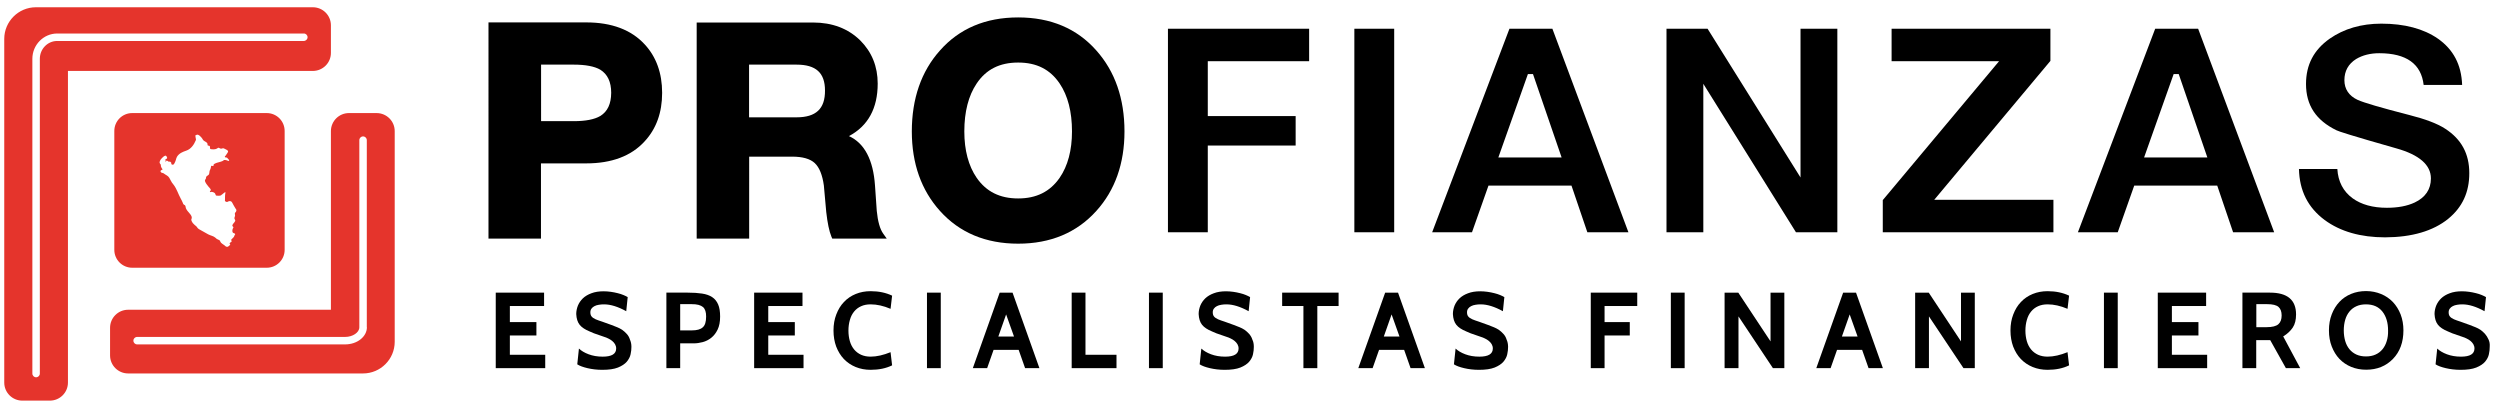 <?xml version="1.0" encoding="utf-8"?>
<!-- Generator: Adobe Illustrator 25.0.1, SVG Export Plug-In . SVG Version: 6.00 Build 0)  -->
<svg version="1.1" id="Layer_1" xmlns="http://www.w3.org/2000/svg" xmlns:xlink="http://www.w3.org/1999/xlink" x="0px" y="0px"
	 viewBox="0 0 241 39" style="enable-background:new 0 0 241 39;" xml:space="preserve">
<style type="text/css">
	.st0{fill:#E5342C;}
</style>
<g>
	<g>
		<g>
			<g>
				<polygon points="49.15,32.34 51.71,32.34 51.71,31.05 49.15,31.05 49.15,29.5 52.45,29.5 52.45,28.21 47.79,28.21 47.79,35.49 
					52.56,35.49 52.56,34.2 49.15,34.2 				"/>
				<path d="M60.41,32.18c-0.14-0.15-0.28-0.28-0.44-0.39c-0.16-0.1-0.31-0.18-0.46-0.24l-0.56-0.22c-0.34-0.13-0.64-0.24-0.89-0.32
					c-0.26-0.08-0.47-0.16-0.64-0.23c-0.17-0.08-0.3-0.16-0.38-0.26c-0.09-0.1-0.13-0.24-0.13-0.42c0-0.14,0.04-0.26,0.11-0.35
					c0.07-0.1,0.17-0.18,0.29-0.24c0.12-0.06,0.26-0.11,0.42-0.13c0.16-0.03,0.33-0.04,0.51-0.04c0.62,0,1.33,0.22,2.13,0.66
					l0.14-1.36c-0.1-0.06-0.24-0.13-0.41-0.2c-0.17-0.07-0.35-0.13-0.56-0.18c-0.21-0.05-0.43-0.1-0.66-0.13
					c-0.23-0.03-0.46-0.05-0.69-0.05c-0.45,0-0.84,0.06-1.18,0.19c-0.33,0.12-0.61,0.29-0.82,0.49c-0.21,0.2-0.37,0.44-0.48,0.7
					c-0.1,0.26-0.16,0.53-0.16,0.81c0.02,0.44,0.13,0.79,0.33,1.04c0.2,0.25,0.52,0.46,0.96,0.64l0.42,0.18l0.98,0.34
					c0.13,0.04,0.27,0.09,0.4,0.16c0.13,0.06,0.26,0.14,0.37,0.23c0.11,0.09,0.21,0.2,0.28,0.32c0.07,0.12,0.11,0.26,0.11,0.41
					c0,0.53-0.43,0.79-1.3,0.79c-0.51,0-0.96-0.08-1.36-0.23s-0.71-0.34-0.93-0.55l-0.16,1.52c0.23,0.15,0.56,0.27,0.99,0.37
					c0.43,0.1,0.9,0.16,1.42,0.16c0.63,0,1.13-0.07,1.51-0.22c0.37-0.15,0.66-0.34,0.85-0.56c0.19-0.23,0.32-0.47,0.37-0.72
					c0.06-0.26,0.08-0.5,0.08-0.72c0-0.26-0.05-0.49-0.14-0.69C60.66,32.51,60.55,32.33,60.41,32.18z"/>
				<path d="M68.65,28.64c-0.26-0.17-0.58-0.28-0.97-0.34c-0.39-0.06-0.85-0.09-1.38-0.09h-2.06v7.28h1.33V33.1h1.3
					c0.28,0,0.57-0.04,0.87-0.12c0.3-0.08,0.58-0.22,0.83-0.42c0.25-0.2,0.45-0.46,0.61-0.79c0.16-0.33,0.24-0.75,0.24-1.25
					c0-0.48-0.06-0.87-0.19-1.17C69.1,29.05,68.91,28.81,68.65,28.64z M67.75,31.55c-0.21,0.2-0.56,0.3-1.06,0.3h-1.12v-2.53h1.09
					c0.27,0,0.5,0.02,0.68,0.07c0.18,0.05,0.32,0.12,0.43,0.21c0.11,0.1,0.18,0.22,0.23,0.37c0.05,0.15,0.07,0.34,0.07,0.55
					C68.07,31.01,67.97,31.36,67.75,31.55z"/>
				<polygon points="74.06,32.34 76.62,32.34 76.62,31.05 74.06,31.05 74.06,29.5 77.36,29.5 77.36,28.21 72.7,28.21 72.7,35.49 
					77.46,35.49 77.46,34.2 74.06,34.2 				"/>
				<path d="M82.34,30.03c0.18-0.22,0.4-0.39,0.67-0.51c0.26-0.12,0.57-0.18,0.92-0.18c0.6,0,1.24,0.14,1.92,0.43l0.15-1.27
					c-0.59-0.28-1.28-0.43-2.07-0.43c-0.52,0-1,0.09-1.44,0.27c-0.44,0.18-0.82,0.44-1.13,0.77c-0.32,0.33-0.56,0.73-0.74,1.2
					c-0.18,0.46-0.27,0.98-0.27,1.55c0,0.57,0.09,1.09,0.26,1.55c0.18,0.46,0.42,0.86,0.74,1.2c0.32,0.33,0.7,0.59,1.14,0.77
					c0.44,0.18,0.92,0.27,1.44,0.27c0.79,0,1.48-0.14,2.07-0.43l-0.15-1.27c-0.69,0.28-1.33,0.43-1.92,0.43
					c-0.35,0-0.65-0.06-0.92-0.18c-0.26-0.12-0.49-0.29-0.67-0.51c-0.18-0.22-0.32-0.48-0.41-0.79c-0.09-0.31-0.14-0.65-0.14-1.03
					c0-0.38,0.05-0.72,0.14-1.03C82.02,30.51,82.16,30.25,82.34,30.03z"/>
				<rect x="89.36" y="28.21" width="1.33" height="7.28"/>
				<path d="M96.37,28.21l-2.59,7.28h1.38l0.62-1.76h2.42l0.62,1.76h1.38l-2.59-7.28H96.37z M96.24,32.44l0.75-2.13l0.76,2.13H96.24
					z"/>
				<polygon points="104.64,28.21 103.31,28.21 103.31,35.49 107.63,35.49 107.63,34.2 104.64,34.2 				"/>
				<rect x="110.76" y="28.21" width="1.33" height="7.28"/>
				<path d="M120.41,32.18c-0.14-0.15-0.28-0.28-0.44-0.39c-0.16-0.1-0.31-0.18-0.46-0.24l-0.56-0.22
					c-0.34-0.13-0.64-0.24-0.89-0.32c-0.26-0.08-0.47-0.16-0.64-0.23c-0.17-0.08-0.3-0.16-0.38-0.26c-0.09-0.1-0.13-0.24-0.13-0.42
					c0-0.14,0.04-0.26,0.11-0.35c0.07-0.1,0.17-0.18,0.29-0.24c0.12-0.06,0.26-0.11,0.42-0.13c0.16-0.03,0.33-0.04,0.51-0.04
					c0.62,0,1.33,0.22,2.13,0.66l0.14-1.36c-0.1-0.06-0.24-0.13-0.41-0.2c-0.17-0.07-0.35-0.13-0.56-0.18
					c-0.21-0.05-0.43-0.1-0.66-0.13c-0.23-0.03-0.46-0.05-0.69-0.05c-0.45,0-0.84,0.06-1.18,0.19c-0.33,0.12-0.61,0.29-0.82,0.49
					c-0.21,0.2-0.37,0.44-0.48,0.7c-0.1,0.26-0.16,0.53-0.16,0.81c0.02,0.44,0.13,0.79,0.33,1.04c0.2,0.25,0.52,0.46,0.96,0.64
					l0.42,0.18l0.98,0.34c0.13,0.04,0.27,0.09,0.4,0.16c0.13,0.06,0.26,0.14,0.37,0.23c0.11,0.09,0.21,0.2,0.28,0.32
					c0.07,0.12,0.11,0.26,0.11,0.41c0,0.53-0.43,0.79-1.3,0.79c-0.51,0-0.96-0.08-1.36-0.23c-0.4-0.15-0.71-0.34-0.93-0.55
					l-0.16,1.52c0.23,0.15,0.56,0.27,0.99,0.37c0.43,0.1,0.9,0.16,1.42,0.16c0.63,0,1.13-0.07,1.51-0.22
					c0.37-0.15,0.66-0.34,0.85-0.56c0.19-0.23,0.32-0.47,0.37-0.72c0.06-0.26,0.08-0.5,0.08-0.72c0-0.26-0.04-0.49-0.14-0.69
					C120.66,32.51,120.54,32.33,120.41,32.18z"/>
				<polygon points="123.6,29.5 125.65,29.5 125.65,35.49 126.99,35.49 126.99,29.5 129.04,29.5 129.04,28.21 123.6,28.21 				"/>
				<path d="M133.53,28.21l-2.59,7.28h1.38l0.62-1.76h2.42l0.62,1.76h1.38l-2.59-7.28H133.53z M133.4,32.44l0.75-2.13l0.76,2.13
					H133.4z"/>
				<path d="M144.92,32.18c-0.14-0.15-0.28-0.28-0.44-0.39c-0.16-0.1-0.31-0.18-0.46-0.24l-0.56-0.22
					c-0.34-0.13-0.64-0.24-0.89-0.32c-0.26-0.08-0.47-0.16-0.64-0.23c-0.17-0.08-0.3-0.16-0.38-0.26c-0.09-0.1-0.13-0.24-0.13-0.42
					c0-0.14,0.04-0.26,0.11-0.35c0.07-0.1,0.17-0.18,0.29-0.24c0.12-0.06,0.26-0.11,0.42-0.13c0.16-0.03,0.33-0.04,0.51-0.04
					c0.62,0,1.33,0.22,2.13,0.66l0.14-1.36c-0.1-0.06-0.24-0.13-0.41-0.2c-0.17-0.07-0.35-0.13-0.56-0.18
					c-0.21-0.05-0.43-0.1-0.66-0.13c-0.23-0.03-0.46-0.05-0.69-0.05c-0.45,0-0.84,0.06-1.18,0.19c-0.33,0.12-0.61,0.29-0.82,0.49
					c-0.21,0.2-0.37,0.44-0.48,0.7c-0.1,0.26-0.16,0.53-0.16,0.81c0.02,0.44,0.13,0.79,0.33,1.04c0.2,0.25,0.52,0.46,0.96,0.64
					l0.42,0.18l0.98,0.34c0.13,0.04,0.27,0.09,0.4,0.16c0.13,0.06,0.26,0.14,0.37,0.23c0.11,0.09,0.21,0.2,0.28,0.32
					c0.07,0.12,0.11,0.26,0.11,0.41c0,0.53-0.43,0.79-1.3,0.79c-0.51,0-0.96-0.08-1.36-0.23s-0.71-0.34-0.93-0.55l-0.16,1.52
					c0.23,0.15,0.56,0.27,0.99,0.37s0.9,0.16,1.42,0.16c0.63,0,1.13-0.07,1.51-0.22c0.37-0.15,0.66-0.34,0.85-0.56
					c0.19-0.23,0.32-0.47,0.37-0.72c0.06-0.26,0.08-0.5,0.08-0.72c0-0.26-0.05-0.49-0.14-0.69
					C145.17,32.51,145.06,32.33,144.92,32.18z"/>
				<polygon points="153.35,35.49 154.68,35.49 154.68,32.34 157.11,32.34 157.11,31.05 154.68,31.05 154.68,29.5 157.83,29.5 
					157.83,28.21 153.35,28.21 				"/>
				<rect x="161.07" y="28.21" width="1.33" height="7.28"/>
				<polygon points="170.68,32.91 167.57,28.21 166.25,28.21 166.25,35.49 167.59,35.49 167.59,30.5 170.91,35.49 172.01,35.49 
					172.01,28.21 170.68,28.21 				"/>
				<path d="M177.68,28.21l-2.59,7.28h1.38l0.62-1.76h2.42l0.62,1.76h1.38l-2.59-7.28H177.68z M177.56,32.44l0.75-2.13l0.76,2.13
					H177.56z"/>
				<polygon points="189.04,32.91 185.93,28.21 184.62,28.21 184.62,35.49 185.95,35.49 185.95,30.5 189.28,35.49 190.37,35.49 
					190.37,28.21 189.04,28.21 				"/>
				<path d="M195.8,30.03c0.18-0.22,0.4-0.39,0.67-0.51c0.26-0.12,0.57-0.18,0.92-0.18c0.6,0,1.24,0.14,1.92,0.43l0.15-1.27
					c-0.59-0.28-1.28-0.43-2.07-0.43c-0.52,0-1,0.09-1.44,0.27c-0.44,0.18-0.82,0.44-1.13,0.77c-0.32,0.33-0.56,0.73-0.74,1.2
					c-0.18,0.46-0.27,0.98-0.27,1.55c0,0.57,0.09,1.09,0.26,1.55c0.18,0.46,0.42,0.86,0.74,1.2c0.32,0.33,0.7,0.59,1.14,0.77
					c0.44,0.18,0.92,0.27,1.44,0.27c0.79,0,1.48-0.14,2.07-0.43l-0.15-1.27c-0.69,0.28-1.33,0.43-1.92,0.43
					c-0.35,0-0.65-0.06-0.92-0.18c-0.26-0.12-0.49-0.29-0.67-0.51c-0.18-0.22-0.32-0.48-0.41-0.79c-0.09-0.31-0.14-0.65-0.14-1.03
					c0-0.38,0.05-0.72,0.14-1.03C195.48,30.51,195.62,30.25,195.8,30.03z"/>
				<rect x="202.82" y="28.21" width="1.33" height="7.28"/>
				<polygon points="209.37,32.34 211.93,32.34 211.93,31.05 209.37,31.05 209.37,29.5 212.67,29.5 212.67,28.21 208.01,28.21 
					208.01,35.49 212.77,35.49 212.77,34.2 209.37,34.2 				"/>
				<path d="M221.02,31.58c0.22-0.33,0.32-0.75,0.32-1.27c0-1.4-0.84-2.1-2.51-2.1h-2.66v7.28h1.33v-2.7h1.35l1.51,2.7h1.38
					l-1.64-3.06C220.5,32.19,220.8,31.9,221.02,31.58z M219.64,31.25c-0.21,0.19-0.59,0.29-1.15,0.29h-0.98v-2.22h1.03
					c0.54,0,0.91,0.09,1.11,0.27c0.2,0.18,0.3,0.45,0.3,0.82C219.95,30.78,219.85,31.06,219.64,31.25z"/>
				<path d="M230.67,29.11c-0.32-0.33-0.7-0.59-1.14-0.77c-0.44-0.18-0.92-0.28-1.44-0.28c-0.52,0-1,0.09-1.44,0.27
					c-0.44,0.18-0.82,0.44-1.13,0.77c-0.31,0.33-0.56,0.73-0.74,1.2c-0.18,0.46-0.27,0.98-0.27,1.55c0,0.57,0.09,1.09,0.27,1.55
					c0.18,0.46,0.42,0.86,0.74,1.2c0.32,0.33,0.7,0.59,1.14,0.77c0.44,0.18,0.92,0.27,1.44,0.27c1.05,0,1.91-0.35,2.58-1.04
					c0.67-0.69,1.01-1.61,1.01-2.75c0-0.56-0.09-1.07-0.27-1.54C231.24,29.85,230.99,29.45,230.67,29.11z M230.08,32.88
					c-0.09,0.31-0.23,0.57-0.41,0.79c-0.18,0.22-0.4,0.39-0.67,0.51c-0.26,0.12-0.57,0.18-0.92,0.18c-0.35,0-0.65-0.06-0.92-0.18
					c-0.26-0.12-0.49-0.29-0.67-0.51c-0.18-0.22-0.32-0.48-0.41-0.79c-0.09-0.31-0.14-0.65-0.14-1.03c0-0.38,0.05-0.72,0.14-1.03
					c0.09-0.31,0.23-0.57,0.41-0.79c0.18-0.22,0.4-0.39,0.67-0.51c0.26-0.12,0.57-0.18,0.92-0.18c0.69,0,1.21,0.23,1.58,0.69
					c0.37,0.47,0.55,1.08,0.55,1.83C230.22,32.23,230.18,32.57,230.08,32.88z"/>
				<path d="M239.89,32.72c-0.09-0.2-0.2-0.38-0.34-0.54c-0.14-0.15-0.28-0.28-0.44-0.39c-0.16-0.1-0.31-0.18-0.46-0.24l-0.56-0.22
					c-0.34-0.13-0.64-0.24-0.89-0.32c-0.26-0.08-0.47-0.16-0.64-0.23c-0.17-0.08-0.3-0.16-0.38-0.26c-0.09-0.1-0.13-0.24-0.13-0.42
					c0-0.14,0.04-0.26,0.11-0.35c0.07-0.1,0.17-0.18,0.29-0.24c0.12-0.06,0.26-0.11,0.42-0.13c0.16-0.03,0.33-0.04,0.51-0.04
					c0.62,0,1.33,0.22,2.13,0.66l0.14-1.36c-0.1-0.06-0.24-0.13-0.41-0.2c-0.17-0.07-0.35-0.13-0.56-0.18
					c-0.21-0.05-0.43-0.1-0.66-0.13c-0.23-0.03-0.46-0.05-0.69-0.05c-0.45,0-0.84,0.06-1.18,0.19c-0.33,0.12-0.61,0.29-0.82,0.49
					c-0.21,0.2-0.37,0.44-0.48,0.7c-0.1,0.26-0.16,0.53-0.16,0.81c0.02,0.44,0.13,0.79,0.33,1.04c0.2,0.25,0.52,0.46,0.96,0.64
					l0.42,0.18l0.98,0.34c0.13,0.04,0.27,0.09,0.4,0.16c0.13,0.06,0.26,0.14,0.37,0.23c0.11,0.09,0.21,0.2,0.28,0.32
					c0.07,0.12,0.11,0.26,0.11,0.41c0,0.53-0.43,0.79-1.3,0.79c-0.51,0-0.96-0.08-1.36-0.23c-0.4-0.15-0.71-0.34-0.93-0.55
					l-0.16,1.52c0.23,0.15,0.56,0.27,0.99,0.37c0.43,0.1,0.9,0.16,1.42,0.16c0.63,0,1.13-0.07,1.51-0.22
					c0.37-0.15,0.66-0.34,0.85-0.56c0.19-0.23,0.32-0.47,0.37-0.72c0.06-0.26,0.08-0.5,0.08-0.72
					C240.03,33.15,239.99,32.92,239.89,32.72z"/>
				<path d="M56.52,2.16h-9.43V23h5.06v-7.25h4.37c2.44,0,4.33-0.71,5.61-2.11c1.13-1.21,1.7-2.78,1.7-4.69
					c0-1.9-0.57-3.48-1.69-4.68C60.85,2.87,58.96,2.16,56.52,2.16z M57.87,11.18c-0.55,0.33-1.42,0.5-2.56,0.5h-3.15V6.23h3.15
					c1.15,0,2.01,0.17,2.56,0.49c0.7,0.44,1.05,1.17,1.05,2.23C58.91,10.02,58.57,10.75,57.87,11.18z"/>
				<path d="M85.14,22.52c-0.31-0.43-0.52-1.17-0.62-2.19l-0.17-2.44c-0.17-2.49-1.02-4.09-2.51-4.77c1.84-0.98,2.77-2.68,2.77-5.06
					c0-1.64-0.56-3.04-1.68-4.16c-1.17-1.15-2.7-1.73-4.55-1.73H67.16V23h5.06V15.1h4.14c1.01,0,1.74,0.21,2.18,0.62
					c0.45,0.42,0.74,1.15,0.88,2.16l0.23,2.56c0.12,1.06,0.28,1.84,0.5,2.38L80.23,23h5.25L85.14,22.52z M76.78,11.31h-4.57V6.23
					h4.57c1.88,0,2.75,0.79,2.75,2.5C79.54,10.49,78.66,11.31,76.78,11.31z"/>
				<path d="M98.15,1.68c-3.14,0-5.67,1.07-7.54,3.19c-1.8,2.01-2.71,4.64-2.71,7.8c0,3.09,0.91,5.66,2.71,7.66
					c1.88,2.1,4.42,3.16,7.54,3.16c3.12,0,5.65-1.06,7.54-3.16c1.8-1.99,2.71-4.57,2.71-7.66c0-3.16-0.91-5.78-2.71-7.8
					C103.82,2.75,101.29,1.68,98.15,1.68z M102.15,17.14c-0.93,1.34-2.24,1.99-4,1.99c-1.76,0-3.07-0.65-4-1.99
					c-0.79-1.15-1.19-2.66-1.19-4.47c0-1.89,0.4-3.45,1.19-4.62c0.91-1.36,2.22-2.02,4-2.02c1.78,0,3.08,0.66,4,2.02
					c0.79,1.17,1.19,2.72,1.19,4.62C103.34,14.48,102.94,15.99,102.15,17.14z"/>
				<polygon points="116.43,14.03 124.9,14.03 124.9,11.19 116.43,11.19 116.43,5.9 126.2,5.9 126.2,2.77 112.59,2.77 112.59,22.39 
					116.43,22.39 				"/>
				<rect x="130.56" y="2.77" width="3.84" height="19.62"/>
				<path d="M149.65,2.77h-4.14l-7.45,19.62h3.84l1.59-4.5h8l1.53,4.5h3.96L149.65,2.77z M144.44,15.18l2.85-8.04h0.49l2.76,8.04
					H144.44z"/>
				<polygon points="177.12,2.77 173.57,2.77 173.57,17.11 164.61,2.77 160.65,2.77 160.65,22.39 164.2,22.39 164.2,8.08 
					173.13,22.39 177.12,22.39 				"/>
				<polygon points="197.95,19.26 186.46,19.26 197.66,5.87 197.66,2.77 182.35,2.77 182.35,5.9 192.71,5.9 181.5,19.29 
					181.5,22.39 197.95,22.39 				"/>
				<path d="M211.9,2.77h-4.14l-7.45,19.62h3.84l1.59-4.5h8l1.53,4.5h3.96L211.9,2.77z M206.69,15.18l2.85-8.04h0.49l2.76,8.04
					H206.69z"/>
				<path d="M236,21.1c1.37-1.12,2.04-2.56,2.04-4.41c0-1.87-0.76-3.27-2.32-4.28c-0.75-0.49-1.91-0.93-3.45-1.32
					c-2.76-0.71-4.39-1.19-4.99-1.46C226.44,9.24,226,8.59,226,7.73c0-0.88,0.38-1.57,1.13-2.04c0.62-0.37,1.37-0.56,2.23-0.56
					c2.61,0,4.05,1.03,4.28,3.06h3.71c-0.07-1.95-0.84-3.41-2.33-4.46c-1.38-0.96-3.22-1.45-5.46-1.45c-1.93,0-3.6,0.49-4.98,1.45
					c-1.53,1.08-2.28,2.51-2.28,4.37c0,2.04,0.96,3.5,2.94,4.46c0.19,0.1,1.33,0.48,5.76,1.74c2.22,0.62,3.34,1.6,3.34,2.9
					c0,1.05-0.53,1.83-1.56,2.32c-0.72,0.34-1.62,0.51-2.68,0.51c-1.36,0-2.47-0.31-3.3-0.91c-0.91-0.66-1.41-1.62-1.48-2.83h-3.7
					c0.05,2.11,0.87,3.72,2.48,4.92c1.51,1.11,3.47,1.67,5.82,1.67C232.51,22.87,234.55,22.27,236,21.1z"/>
			</g>
		</g>
		<path class="st0" d="M36.3,10.9h-2.66c-0.96,0-1.74,0.78-1.74,1.74v17.22H12.35c-0.96,0-1.74,0.78-1.74,1.74v2.66
			c0,0.96,0.78,1.74,1.74,1.74H35c1.68,0,3.05-1.37,3.05-3.05V12.64C38.05,11.68,37.27,10.9,36.3,10.9z M35.37,31.54
			c0,0.92-0.94,1.66-2.1,1.66H13.22c-0.2,0-0.36-0.16-0.36-0.36c0-0.2,0.16-0.36,0.36-0.36h20.05c0.74,0,1.37-0.43,1.37-0.93V13.51
			c0-0.2,0.16-0.36,0.36-0.36s0.36,0.16,0.36,0.36V31.54z"/>
		<path class="st0" d="M31.9,5.1V2.44c0-0.96-0.78-1.74-1.74-1.74H3.46c-1.68,0-3.05,1.37-3.05,3.05v33.13
			c0,0.96,0.78,1.74,1.74,1.74h2.66c0.96,0,1.74-0.78,1.74-1.74V6.84h23.6C31.12,6.84,31.9,6.06,31.9,5.1z M29.28,3.95H5.51
			c-0.92,0-1.67,0.77-1.67,1.72v30.34c0,0.2-0.16,0.36-0.36,0.36c-0.2,0-0.36-0.16-0.36-0.36V5.67c0-1.35,1.08-2.44,2.4-2.44h23.77
			c0.2,0,0.36,0.16,0.36,0.36S29.48,3.95,29.28,3.95z"/>
		<path class="st0" d="M12.75,10.9c-0.96,0-1.73,0.77-1.73,1.73v11.45c0,0.96,0.77,1.73,1.73,1.73h12.96c0.96,0,1.73-0.77,1.73-1.73
			V12.63c0-0.96-0.77-1.73-1.73-1.73H12.75z M22.79,20.33c0,0-0.01-0.03-0.01-0.03c0,0.04-0.01,0.09-0.04,0.12
			c-0.03,0.04-0.07,0.07-0.09,0.12c-0.03,0.08,0.02,0.17,0.01,0.26c-0.01,0.09-0.08,0.18-0.06,0.27c0.02,0.09,0.11,0.17,0.07,0.24
			c-0.04,0.09-0.13,0.19-0.2,0.27c-0.05,0.06-0.1,0.16-0.05,0.23c0.03,0.04,0.1,0.08,0.08,0.13c0,0.01-0.01,0.02-0.02,0.03
			c-0.09,0.1-0.14,0.45,0.04,0.5c0.03,0.01,0.07,0,0.1,0.04c0,0.01,0.01,0.01,0.01,0.02c0.01,0.01,0.02,0.01,0.03,0.02
			c0.01,0.02,0.01,0.04,0,0.06s-0.03,0.03-0.04,0.05c-0.03,0.04-0.02,0.08-0.05,0.12c-0.01,0.01-0.01,0.02-0.01,0.03
			c-0.04,0.08-0.19,0.2-0.25,0.27c-0.01,0.02-0.03,0.04-0.03,0.06c0,0.02,0.03,0.04,0.04,0.06c0.02,0.04,0.01,0.09-0.02,0.12
			c-0.04,0.04-0.23,0.09-0.14,0.19c0,0-0.01-0.01-0.01-0.01c-0.01,0.01,0,0.02,0.02,0.03c0.1,0.04-0.14,0.22-0.18,0.24
			c-0.04,0.02-0.1,0.04-0.15,0.02c0.02,0,0.04,0,0.06,0c-0.11,0.02-0.19-0.08-0.26-0.14c-0.12-0.1-0.34-0.2-0.4-0.35
			c-0.01-0.04-0.02-0.08-0.05-0.11c-0.06-0.06-0.21-0.11-0.28-0.15c-0.05-0.03-0.09-0.08-0.14-0.12c-0.18-0.17-0.48-0.21-0.7-0.33
			c-0.28-0.15-0.55-0.31-0.82-0.46c-0.07-0.04-0.14-0.08-0.19-0.14c-0.05-0.05-0.09-0.11-0.13-0.17c-0.05-0.05-0.11-0.1-0.17-0.14
			c-0.12-0.1-0.22-0.22-0.28-0.36c-0.02-0.05-0.04-0.09-0.04-0.14c0-0.05,0.03-0.09,0.04-0.13c0.07-0.24-0.27-0.54-0.4-0.71
			c-0.06-0.09-0.13-0.17-0.16-0.27c-0.03-0.07-0.02-0.17-0.06-0.24c-0.05-0.09-0.08-0.05-0.14-0.11c-0.06-0.05-0.06-0.06-0.09-0.15
			c-0.06-0.16-0.14-0.3-0.22-0.45c-0.23-0.42-0.37-0.91-0.66-1.29c-0.06-0.07-0.12-0.14-0.17-0.22c-0.1-0.15-0.17-0.32-0.26-0.47
			c-0.13-0.21-0.31-0.25-0.49-0.39c-0.03-0.02-0.06-0.05-0.09-0.06c-0.09-0.03-0.2-0.02-0.25-0.13c-0.08-0.15,0.12-0.16,0.19-0.23
			c-0.1-0.13-0.21-0.29-0.17-0.45c0,0.02-0.11-0.14-0.12-0.17c-0.02-0.1,0.03-0.22,0.08-0.3c0.06-0.09,0.13-0.16,0.21-0.24
			c0.17-0.16,0.33-0.27,0.42,0c0.01,0.03,0.02,0.05,0.01,0.08c-0.01,0.07-0.17,0.08-0.17,0.13c0,0.03,0.04,0.1,0.02,0.13
			c-0.01,0.01-0.02,0.03-0.02,0.04c0,0.01,0,0.02,0.01,0.03c0,0,0.01,0,0.01,0c0.02,0,0.03-0.01,0.05-0.02
			c0.01-0.01,0.02-0.01,0.01-0.02c0-0.01,0-0.01-0.01-0.01c0-0.01,0-0.02,0.01-0.03c0.03-0.02,0.07-0.01,0.1,0
			c0.07,0.01,0.09,0.08,0.16,0.09c0.03,0,0.05-0.01,0.08-0.01c0.03,0,0.06,0,0.07,0.03c0,0.01,0.01,0.01,0.01,0.02
			c0.01,0.01,0.02,0.01,0.03,0.01c0.07,0.03,0.01,0.15,0.07,0.2c0,0,0.01,0,0.01,0.01c0,0,0.01,0,0.01,0.01
			c0.13,0.05,0.19,0,0.25-0.11c0.06-0.1,0.1-0.21,0.14-0.33c0.03-0.1,0.05-0.21,0.11-0.31c0.21-0.34,0.55-0.47,0.9-0.59
			c0.44-0.15,0.73-0.56,0.9-0.97c0.02-0.04,0.03-0.07,0.03-0.11c0-0.04-0.13-0.49,0.01-0.41c0,0,0.05-0.04,0.06-0.04
			c0.18-0.07,0.44,0.23,0.53,0.36c0.04,0.06,0.07,0.14,0.13,0.19c0.06,0.06,0.15,0.09,0.22,0.14c0.08,0.04,0.15,0.11,0.16,0.19
			c0.01,0.06-0.01,0.14,0.05,0.16c0.02,0.01,0.04,0.01,0.06,0.01c0.22,0.03,0.08,0.21,0.16,0.31c0.02,0.02,0.05,0.03,0.08,0.03
			c0.21,0.02,0.44,0.04,0.61-0.09c0.02-0.01,0.04-0.03,0.06-0.04c0.11-0.04,0.2,0.11,0.32,0.08c0.06-0.01,0.11-0.04,0.17-0.04
			c0.05,0,0.1,0.03,0.14,0.05c0.05,0.03,0.11,0.06,0.16,0.08c0.29,0.15,0.17,0.24,0.02,0.46c-0.03,0.05-0.07,0.13-0.12,0.16
			c-0.09,0.05-0.01,0.15,0.07,0.14c0.14-0.02,0.15,0.1,0.24,0.17c0.03,0.03,0.08,0.07,0.07,0.11c-0.01,0.04-0.05,0.07-0.09,0.06
			c0-0.02-0.01-0.04-0.03-0.04s-0.04,0-0.05,0c-0.02,0.01-0.1,0-0.08-0.05c0,0.01-0.2-0.01-0.22-0.01c-0.06,0.01-0.1,0.07-0.16,0.1
			c-0.24,0.11-0.51,0.13-0.75,0.25c-0.06,0.03-0.13,0.08-0.13,0.15c0,0.02,0.01,0.04,0,0.06c-0.01,0.03-0.06,0.03-0.09,0.02
			c-0.03-0.01-0.06-0.03-0.1-0.02c-0.05,0.02-0.06,0.09-0.06,0.15c-0.01,0.11-0.06,0.2-0.11,0.3c-0.07,0.17,0.01,0.35-0.16,0.46
			c-0.07,0.05-0.16,0.09-0.19,0.18c-0.02,0.07-0.01,0.15-0.05,0.2c-0.01,0.02-0.04,0.04-0.05,0.06c-0.11,0.18,0.34,0.68,0.45,0.8
			c0.07,0.09,0.16,0.18,0.05,0.28c-0.01,0.01-0.03,0.02-0.03,0.04c-0.01,0.01-0.01,0.03,0,0.05c0.02,0.04,0.06,0.01,0.09,0
			c0.07-0.02,0.22,0.02,0.28,0.05c0.07,0.03,0.12,0.08,0.15,0.15c0.02,0.05,0.02,0.1,0.05,0.13c0.02,0.02,0.05,0.02,0.07,0.03
			c0.09,0.02,0.36,0.02,0.44-0.04c0.04-0.03,0.07-0.1,0.13-0.09c0,0-0.01,0-0.01,0c0.01,0,0.05-0.07,0.07-0.08
			c0.03-0.02,0.07-0.02,0.1-0.05c0.01-0.01,0.02-0.03,0.03-0.04c0.01-0.01,0.02-0.03,0.04-0.04c0.04-0.01,0.05,0.02,0.05,0.05
			c0,0.07-0.02,0.14-0.03,0.21c-0.01,0.07-0.01,0.13-0.01,0.2c0,0.08,0,0.16,0,0.24c0,0.06-0.03,0.16,0.03,0.19
			c0.02,0.01,0.03,0.01,0.05,0.02c0.02,0.01,0.03,0.03,0.05,0.03c0.04,0.02,0.09,0,0.13-0.01c0.05-0.02,0.08-0.06,0.14-0.06
			c0.07-0.01,0.14-0.01,0.2,0.03c0.1,0.07,0.15,0.25,0.22,0.35c0.06,0.1,0.12,0.2,0.18,0.31C22.74,20.13,22.8,20.21,22.79,20.33
			C22.8,20.33,22.8,20.33,22.79,20.33z"/>
	</g>
</g>
</svg>
